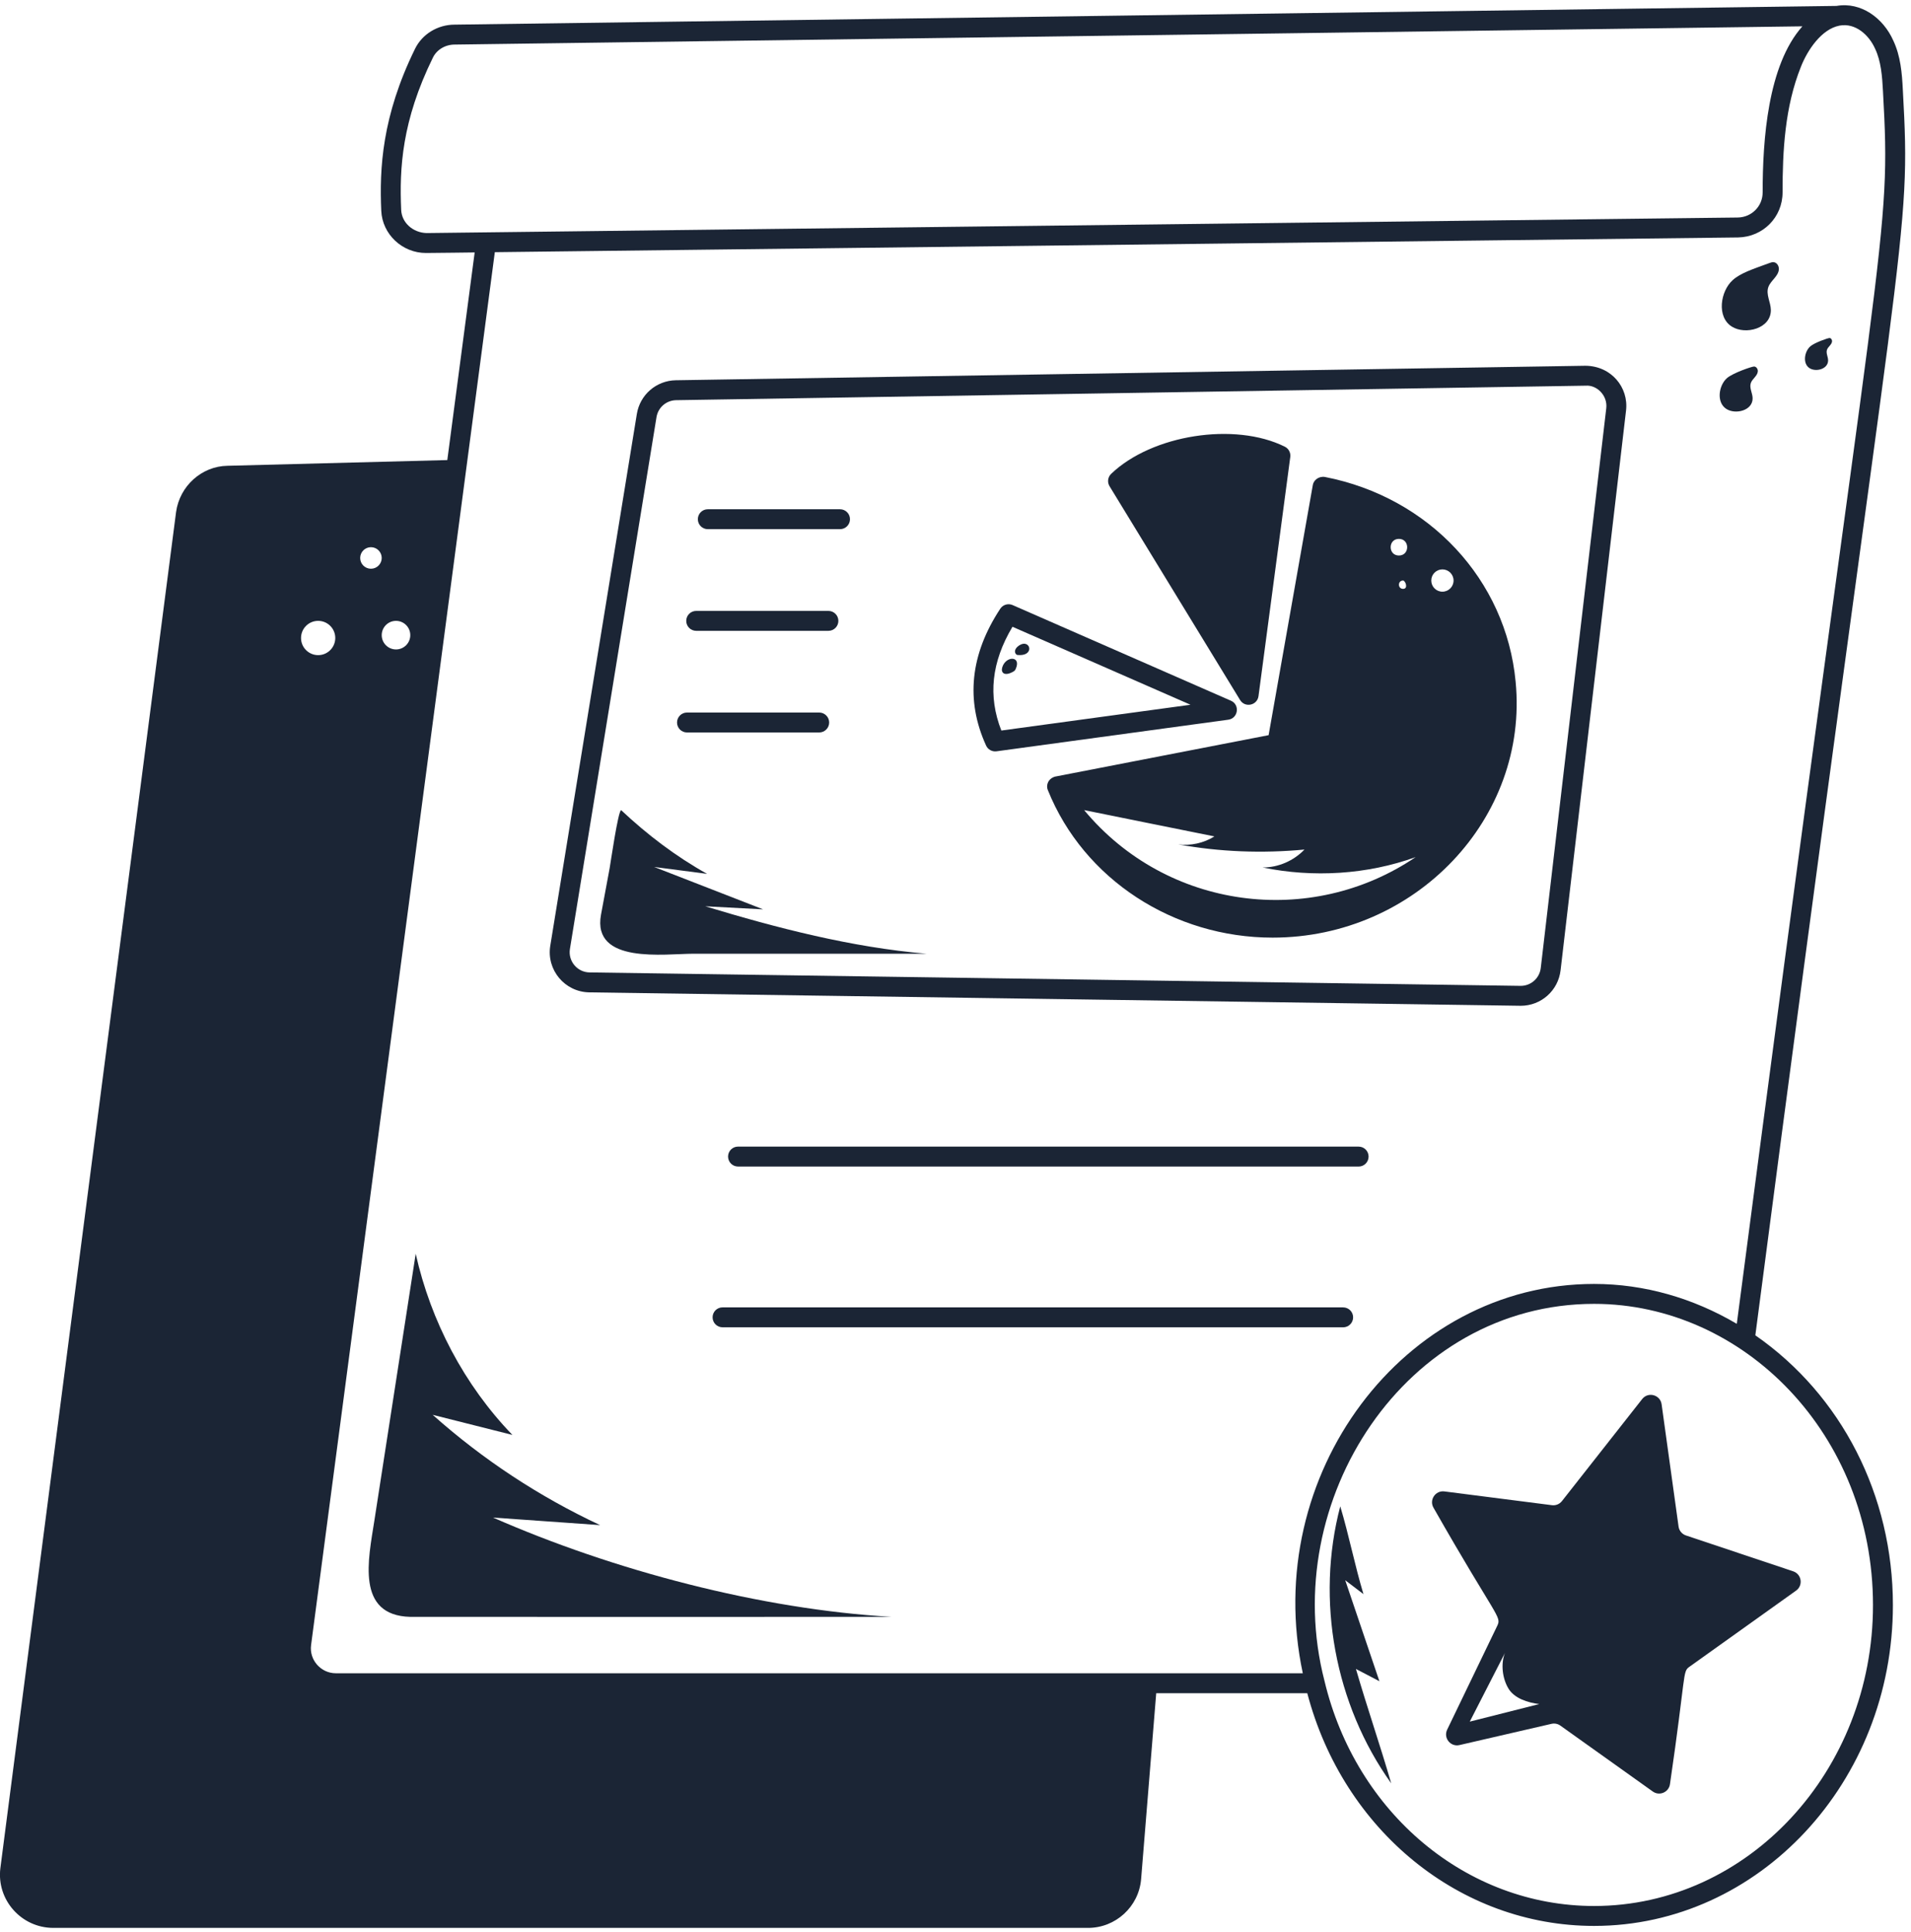 <svg width="92" height="93" viewBox="0 0 92 93" fill="none" xmlns="http://www.w3.org/2000/svg">
<path d="M91.146 1.95C90.666 0.871 89.594 0.079 88.416 0.285L21.885 1.186C21.07 1.186 20.32 1.646 19.978 2.355C18.387 5.598 18.265 8.113 18.355 10.146C18.404 11.275 19.365 12.177 20.504 12.177C20.697 12.177 23.045 12.15 22.852 12.15L21.534 22.145L10.952 22.42C9.705 22.439 8.65 23.398 8.477 24.645L0.018 89.919C-0.173 91.434 1.016 92.796 2.57 92.796H52.383C53.707 92.796 54.82 91.78 54.935 90.456L55.663 81.499H62.935C64.673 88.111 70.295 92.701 76.743 92.701C84.676 92.701 91.129 85.773 91.129 77.26C91.129 71.973 88.653 67.15 84.506 64.273C91.636 9.657 92.016 11.722 91.608 4.346C91.567 3.511 91.499 2.698 91.146 1.95ZM20.532 11.218C19.89 11.198 19.341 10.731 19.314 10.104C19.225 8.095 19.347 5.818 20.84 2.775C21.025 2.393 21.435 2.145 21.892 2.145L86.772 1.267C85.099 3.141 84.858 6.752 84.858 9.262C84.858 9.926 84.332 10.457 83.663 10.47C77.208 10.546 107.047 10.193 20.532 11.218ZM19.064 29.884C19.444 29.884 19.752 30.192 19.752 30.572C19.752 30.952 19.444 31.26 19.064 31.26C18.685 31.26 18.377 30.951 18.377 30.572C18.377 30.192 18.685 29.884 19.064 29.884ZM17.858 26.338C18.145 26.338 18.377 26.571 18.377 26.857C18.377 27.143 18.145 27.375 17.858 27.375C17.572 27.375 17.34 27.143 17.34 26.857C17.34 26.571 17.572 26.338 17.858 26.338ZM15.316 29.884C15.772 29.884 16.141 30.253 16.141 30.709C16.141 31.164 15.772 31.534 15.316 31.534C14.861 31.534 14.492 31.164 14.492 30.709C14.492 30.253 14.861 29.884 15.316 29.884ZM90.17 77.26C90.17 85.245 84.147 91.742 76.743 91.742C70.62 91.742 65.282 87.287 63.762 80.9C61.518 72.221 67.67 62.759 76.743 62.759C83.948 62.759 90.17 69.048 90.17 77.26ZM83.613 63.72C81.512 62.482 79.161 61.8 76.743 61.8C67.57 61.8 60.68 70.998 62.72 80.54H16.169C15.448 80.54 14.88 79.899 14.976 79.183L23.822 12.138L83.678 11.429C84.878 11.405 85.817 10.453 85.817 9.262C85.817 7.261 85.925 5.143 86.704 3.205C87.022 2.4 87.694 1.405 88.546 1.236C88.553 1.235 88.559 1.234 88.566 1.232C89.318 1.095 89.972 1.671 90.274 2.35C90.557 2.949 90.613 3.659 90.651 4.397C91.055 11.69 90.661 9.742 83.613 63.72Z" fill="#1B2535"/>
<path d="M76.331 17.605L32.536 18.303C31.598 18.318 30.808 19.001 30.659 19.927L26.492 45.52C26.301 46.684 27.188 47.748 28.372 47.766C28.659 47.77 73.405 48.412 73.21 48.412C74.193 48.412 75.016 47.681 75.13 46.703L78.281 19.764C78.414 18.643 77.567 17.617 76.331 17.605ZM74.176 46.591C74.119 47.085 73.705 47.453 73.209 47.453C73.009 47.453 28.607 46.812 28.386 46.806C27.791 46.799 27.341 46.262 27.438 45.674L31.605 20.081C31.68 19.613 32.078 19.27 32.551 19.262L76.345 18.564C76.871 18.523 77.403 19.035 77.329 19.652L74.176 46.591Z" fill="#1B2535"/>
<path d="M59.701 33.695C59.936 34.079 60.526 33.956 60.587 33.508L62.117 21.993C62.143 21.79 62.038 21.592 61.855 21.501C59.444 20.301 55.458 20.924 53.493 22.808C53.331 22.964 53.299 23.212 53.416 23.404L59.701 33.695Z" fill="#1B2535"/>
<path d="M59.26 33.728L48.748 29.124C48.533 29.03 48.284 29.105 48.156 29.299C46.709 31.494 46.479 33.71 47.473 35.887C47.557 36.072 47.754 36.191 47.974 36.163L59.132 34.642C59.611 34.576 59.702 33.92 59.26 33.728ZM48.207 35.163C47.556 33.503 47.732 31.863 48.743 30.169L57.313 33.922L48.207 35.163Z" fill="#1B2535"/>
<path d="M48.961 31.52C48.975 31.525 48.991 31.527 49.006 31.528C49.66 31.583 49.663 31.045 49.349 30.988C49.126 30.948 48.739 31.25 48.903 31.474C48.917 31.494 48.937 31.512 48.961 31.52Z" fill="#1B2535"/>
<path d="M48.249 32.128C48.179 32.373 48.342 32.556 48.739 32.351C48.848 32.295 48.868 32.27 48.905 32.183C49.176 31.557 48.411 31.563 48.249 32.128Z" fill="#1B2535"/>
<path d="M65.408 55.191L35.53 55.19C35.265 55.19 35.051 55.404 35.051 55.669C35.051 55.935 35.265 56.149 35.53 56.149L65.408 56.15C65.673 56.15 65.887 55.935 65.887 55.67C65.887 55.405 65.673 55.191 65.408 55.191Z" fill="#1B2535"/>
<path d="M64.662 62.929L34.785 62.928C34.52 62.928 34.306 63.142 34.306 63.407C34.306 63.672 34.52 63.887 34.785 63.887L64.662 63.888C64.927 63.888 65.142 63.673 65.142 63.408C65.142 63.143 64.927 62.929 64.662 62.929Z" fill="#1B2535"/>
<path d="M34.075 25.471H40.44C40.705 25.471 40.92 25.257 40.92 24.991C40.92 24.726 40.705 24.512 40.44 24.512H34.075C33.81 24.512 33.596 24.726 33.596 24.991C33.596 25.257 33.81 25.471 34.075 25.471Z" fill="#1B2535"/>
<path d="M33.073 35.256H39.438C39.703 35.256 39.918 35.042 39.918 34.777C39.918 34.512 39.703 34.297 39.438 34.297H33.073C32.808 34.297 32.594 34.512 32.594 34.777C32.594 35.042 32.808 35.256 33.073 35.256Z" fill="#1B2535"/>
<path d="M33.517 30.364H39.882C40.147 30.364 40.361 30.15 40.361 29.885C40.361 29.619 40.147 29.405 39.882 29.405H33.517C33.252 29.405 33.037 29.619 33.037 29.885C33.037 30.15 33.252 30.364 33.517 30.364Z" fill="#1B2535"/>
<path d="M36.737 43.77C34.989 43.09 33.241 42.41 31.493 41.73C32.343 41.841 33.191 41.951 34.041 42.062C32.529 41.218 31.167 40.181 29.904 38.996C29.759 39.003 29.386 41.596 29.349 41.793C29.209 42.538 29.069 43.284 28.933 44.03C28.497 46.424 32.014 45.906 33.383 45.906C36.285 45.906 42.686 45.906 44.604 45.906C41.008 45.601 37.407 44.67 33.953 43.623C34.881 43.672 35.809 43.721 36.737 43.77Z" fill="#1B2535"/>
<path d="M28.891 73.409C25.965 72.043 23.24 70.249 20.83 68.1C22.109 68.423 23.389 68.746 24.669 69.068C22.354 66.672 20.741 63.599 20.013 60.348C18.444 70.477 18.981 67.008 18.02 73.211C17.738 75.034 17.116 77.757 19.749 77.825C19.935 77.83 42.723 77.825 42.924 77.825C36.624 77.465 29.512 75.582 23.735 73.045C25.453 73.166 27.172 73.287 28.891 73.409Z" fill="#1B2535"/>
<path d="M63.779 22.957C63.471 22.913 63.239 23.125 63.203 23.341L61.074 35.386L50.793 37.381C50.472 37.473 50.339 37.78 50.447 38.033C52.174 42.33 56.509 45.131 61.266 45.131C68.154 45.131 73.602 39.38 72.966 32.816C72.506 27.906 68.804 23.935 63.779 22.957ZM67.347 25.938C67.877 25.938 67.877 26.739 67.347 26.739C66.818 26.739 66.817 25.938 67.347 25.938ZM67.547 28.344C67.283 28.344 67.282 27.943 67.547 27.943C67.658 27.943 67.812 28.344 67.547 28.344ZM52.193 38.993C54.245 39.415 56.394 39.837 58.465 40.259C57.947 40.585 57.314 40.719 56.72 40.642C58.715 41.007 60.767 41.083 62.8 40.892C62.282 41.429 61.553 41.755 60.786 41.755C63.222 42.253 65.812 42.1 68.152 41.256C63.092 44.682 56.172 43.784 52.193 38.993ZM69.441 28.48C69.145 28.48 68.905 28.24 68.905 27.943C68.905 27.647 69.145 27.407 69.441 27.407C69.737 27.407 69.978 27.647 69.978 27.943C69.978 28.24 69.737 28.48 69.441 28.48Z" fill="#1B2535"/>
<path d="M85.378 12.619C85.31 12.615 85.243 12.639 85.179 12.663C84.413 12.945 83.802 13.133 83.413 13.486C82.823 14.02 82.635 15.249 83.369 15.717C84.025 16.135 85.27 15.817 85.253 14.915C85.246 14.543 85.006 14.174 85.132 13.818C85.243 13.506 85.607 13.309 85.638 12.973C85.653 12.809 85.544 12.628 85.378 12.619Z" fill="#1B2535"/>
<path d="M88.078 16.27C88.01 16.266 87.354 16.492 87.149 16.674C86.868 16.924 86.772 17.501 87.116 17.721C87.424 17.918 88.013 17.767 88.009 17.344C88.008 17.169 87.896 16.997 87.957 16.83C88.011 16.684 88.183 16.592 88.199 16.435C88.207 16.359 88.156 16.274 88.078 16.27Z" fill="#1B2535"/>
<path d="M84.449 17.641C84.351 17.635 83.416 17.955 83.136 18.204C82.742 18.555 82.618 19.37 83.113 19.685C83.555 19.966 84.39 19.761 84.375 19.162C84.369 18.915 84.207 18.669 84.29 18.433C84.362 18.23 84.606 18.098 84.625 17.877C84.634 17.769 84.561 17.648 84.449 17.641Z" fill="#1B2535"/>
<path d="M80.81 73.479L79.994 67.594C79.93 67.134 79.345 66.975 79.058 67.341L75.196 72.252C75.082 72.398 74.899 72.473 74.716 72.45L69.536 71.787C69.102 71.732 68.793 72.2 69.015 72.577C72.05 77.906 72.302 77.796 72.082 78.253L69.67 83.254C69.478 83.653 69.832 84.096 70.263 83.996L74.693 82.974C74.84 82.94 74.995 82.97 75.118 83.058L79.57 86.232C79.892 86.462 80.344 86.266 80.397 85.873C81.177 80.534 80.994 80.469 81.327 80.232L86.468 76.561C86.818 76.311 86.737 75.77 86.329 75.633L81.165 73.906C80.975 73.842 80.837 73.677 80.81 73.479ZM70.758 82.868L72.45 79.564C72.244 80.085 72.328 80.785 72.615 81.267C72.901 81.749 73.545 81.954 74.102 82.022L70.758 82.868Z" fill="#1B2535"/>
<path d="M66.408 80.923C65.859 79.303 65.311 77.682 64.762 76.062C65.055 76.285 65.347 76.508 65.64 76.731C65.216 75.317 64.946 73.917 64.523 72.504C63.335 77.019 64.26 82.042 66.976 85.838C66.434 83.969 65.82 82.202 65.278 80.333C65.655 80.53 66.031 80.727 66.408 80.923Z" fill="#1B2535"/>
</svg>
